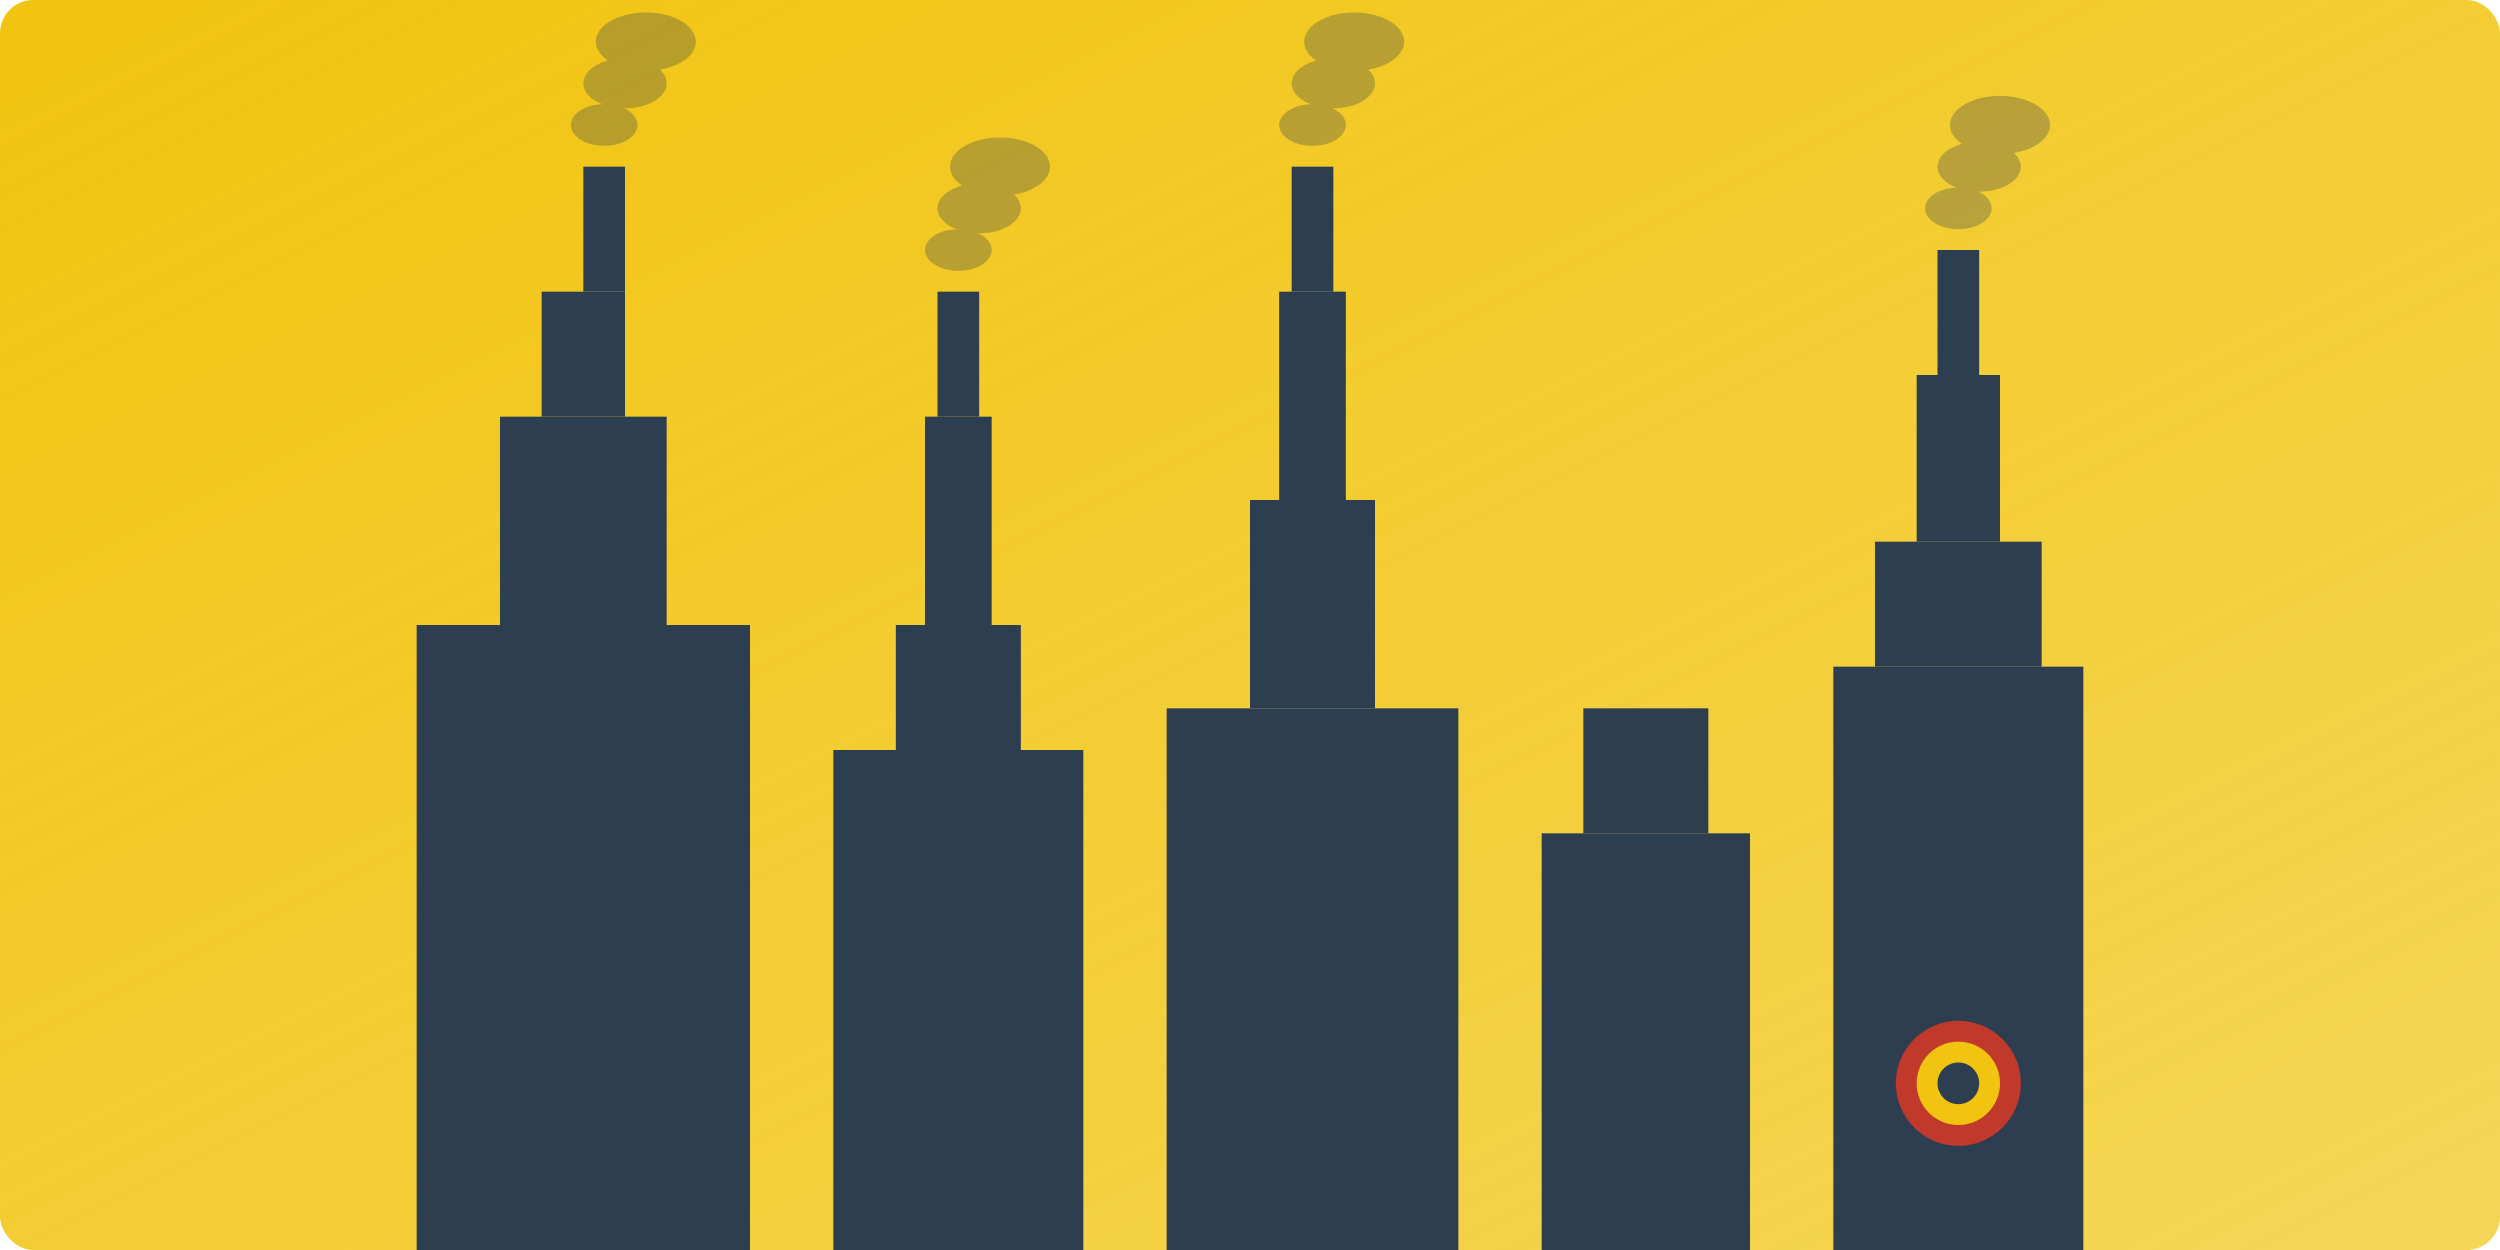 <svg width="600" height="300" xmlns="http://www.w3.org/2000/svg">
  <defs>
    <linearGradient id="aboutGrad" x1="0%" y1="0%" x2="100%" y2="100%">
      <stop offset="0%" style="stop-color:#f1c40f;stop-opacity:1" />
      <stop offset="100%" style="stop-color:#f1c40f;stop-opacity:0.7" />
    </linearGradient>
  </defs>
  
  <!-- Background -->
  <rect width="600" height="300" rx="8" fill="url(#aboutGrad)"/>
  
  <!-- Factory silhouette -->
  <g fill="#2c3e50">
    <rect x="100" y="150" width="80" height="150"/>
    <rect x="120" y="100" width="40" height="50"/>
    <rect x="130" y="70" width="20" height="30"/>
    
    <rect x="200" y="180" width="60" height="120"/>
    <rect x="215" y="150" width="30" height="30"/>
    <rect x="222" y="100" width="16" height="50"/>
    
    <rect x="280" y="170" width="70" height="130"/>
    <rect x="300" y="120" width="30" height="50"/>
    <rect x="307" y="70" width="16" height="50"/>
    
    <rect x="370" y="200" width="50" height="100"/>
    <rect x="380" y="170" width="30" height="30"/>
    
    <rect x="440" y="160" width="60" height="140"/>
    <rect x="450" y="130" width="40" height="30"/>
    <rect x="460" y="90" width="20" height="40"/>
    
    <!-- Smokestacks with wispy smoke -->
    <rect x="140" y="40" width="10" height="30"/>
    <rect x="225" y="70" width="10" height="30"/>
    <rect x="310" y="40" width="10" height="30"/>
    <rect x="465" y="60" width="10" height="30"/>
  </g>
  
  <!-- Smoke -->
  <g fill="#2c3e50" opacity="0.3">
    <ellipse cx="145" cy="30" rx="8" ry="5"/>
    <ellipse cx="150" cy="20" rx="10" ry="6"/>
    <ellipse cx="155" cy="10" rx="12" ry="7"/>
    
    <ellipse cx="230" cy="60" rx="8" ry="5"/>
    <ellipse cx="235" cy="50" rx="10" ry="6"/>
    <ellipse cx="240" cy="40" rx="12" ry="7"/>
    
    <ellipse cx="315" cy="30" rx="8" ry="5"/>
    <ellipse cx="320" cy="20" rx="10" ry="6"/>
    <ellipse cx="325" cy="10" rx="12" ry="7"/>
    
    <ellipse cx="470" cy="50" rx="8" ry="5"/>
    <ellipse cx="475" cy="40" rx="10" ry="6"/>
    <ellipse cx="480" cy="30" rx="12" ry="7"/>
  </g>
  
  <!-- Foreground elements -->
  <circle cx="470" cy="260" r="20" fill="#2c3e50"/>
  <circle cx="470" cy="260" r="15" fill="#c0392b"/>
  <circle cx="470" cy="260" r="10" fill="#f1c40f"/>
  <circle cx="470" cy="260" r="5" fill="#2c3e50"/>
</svg>